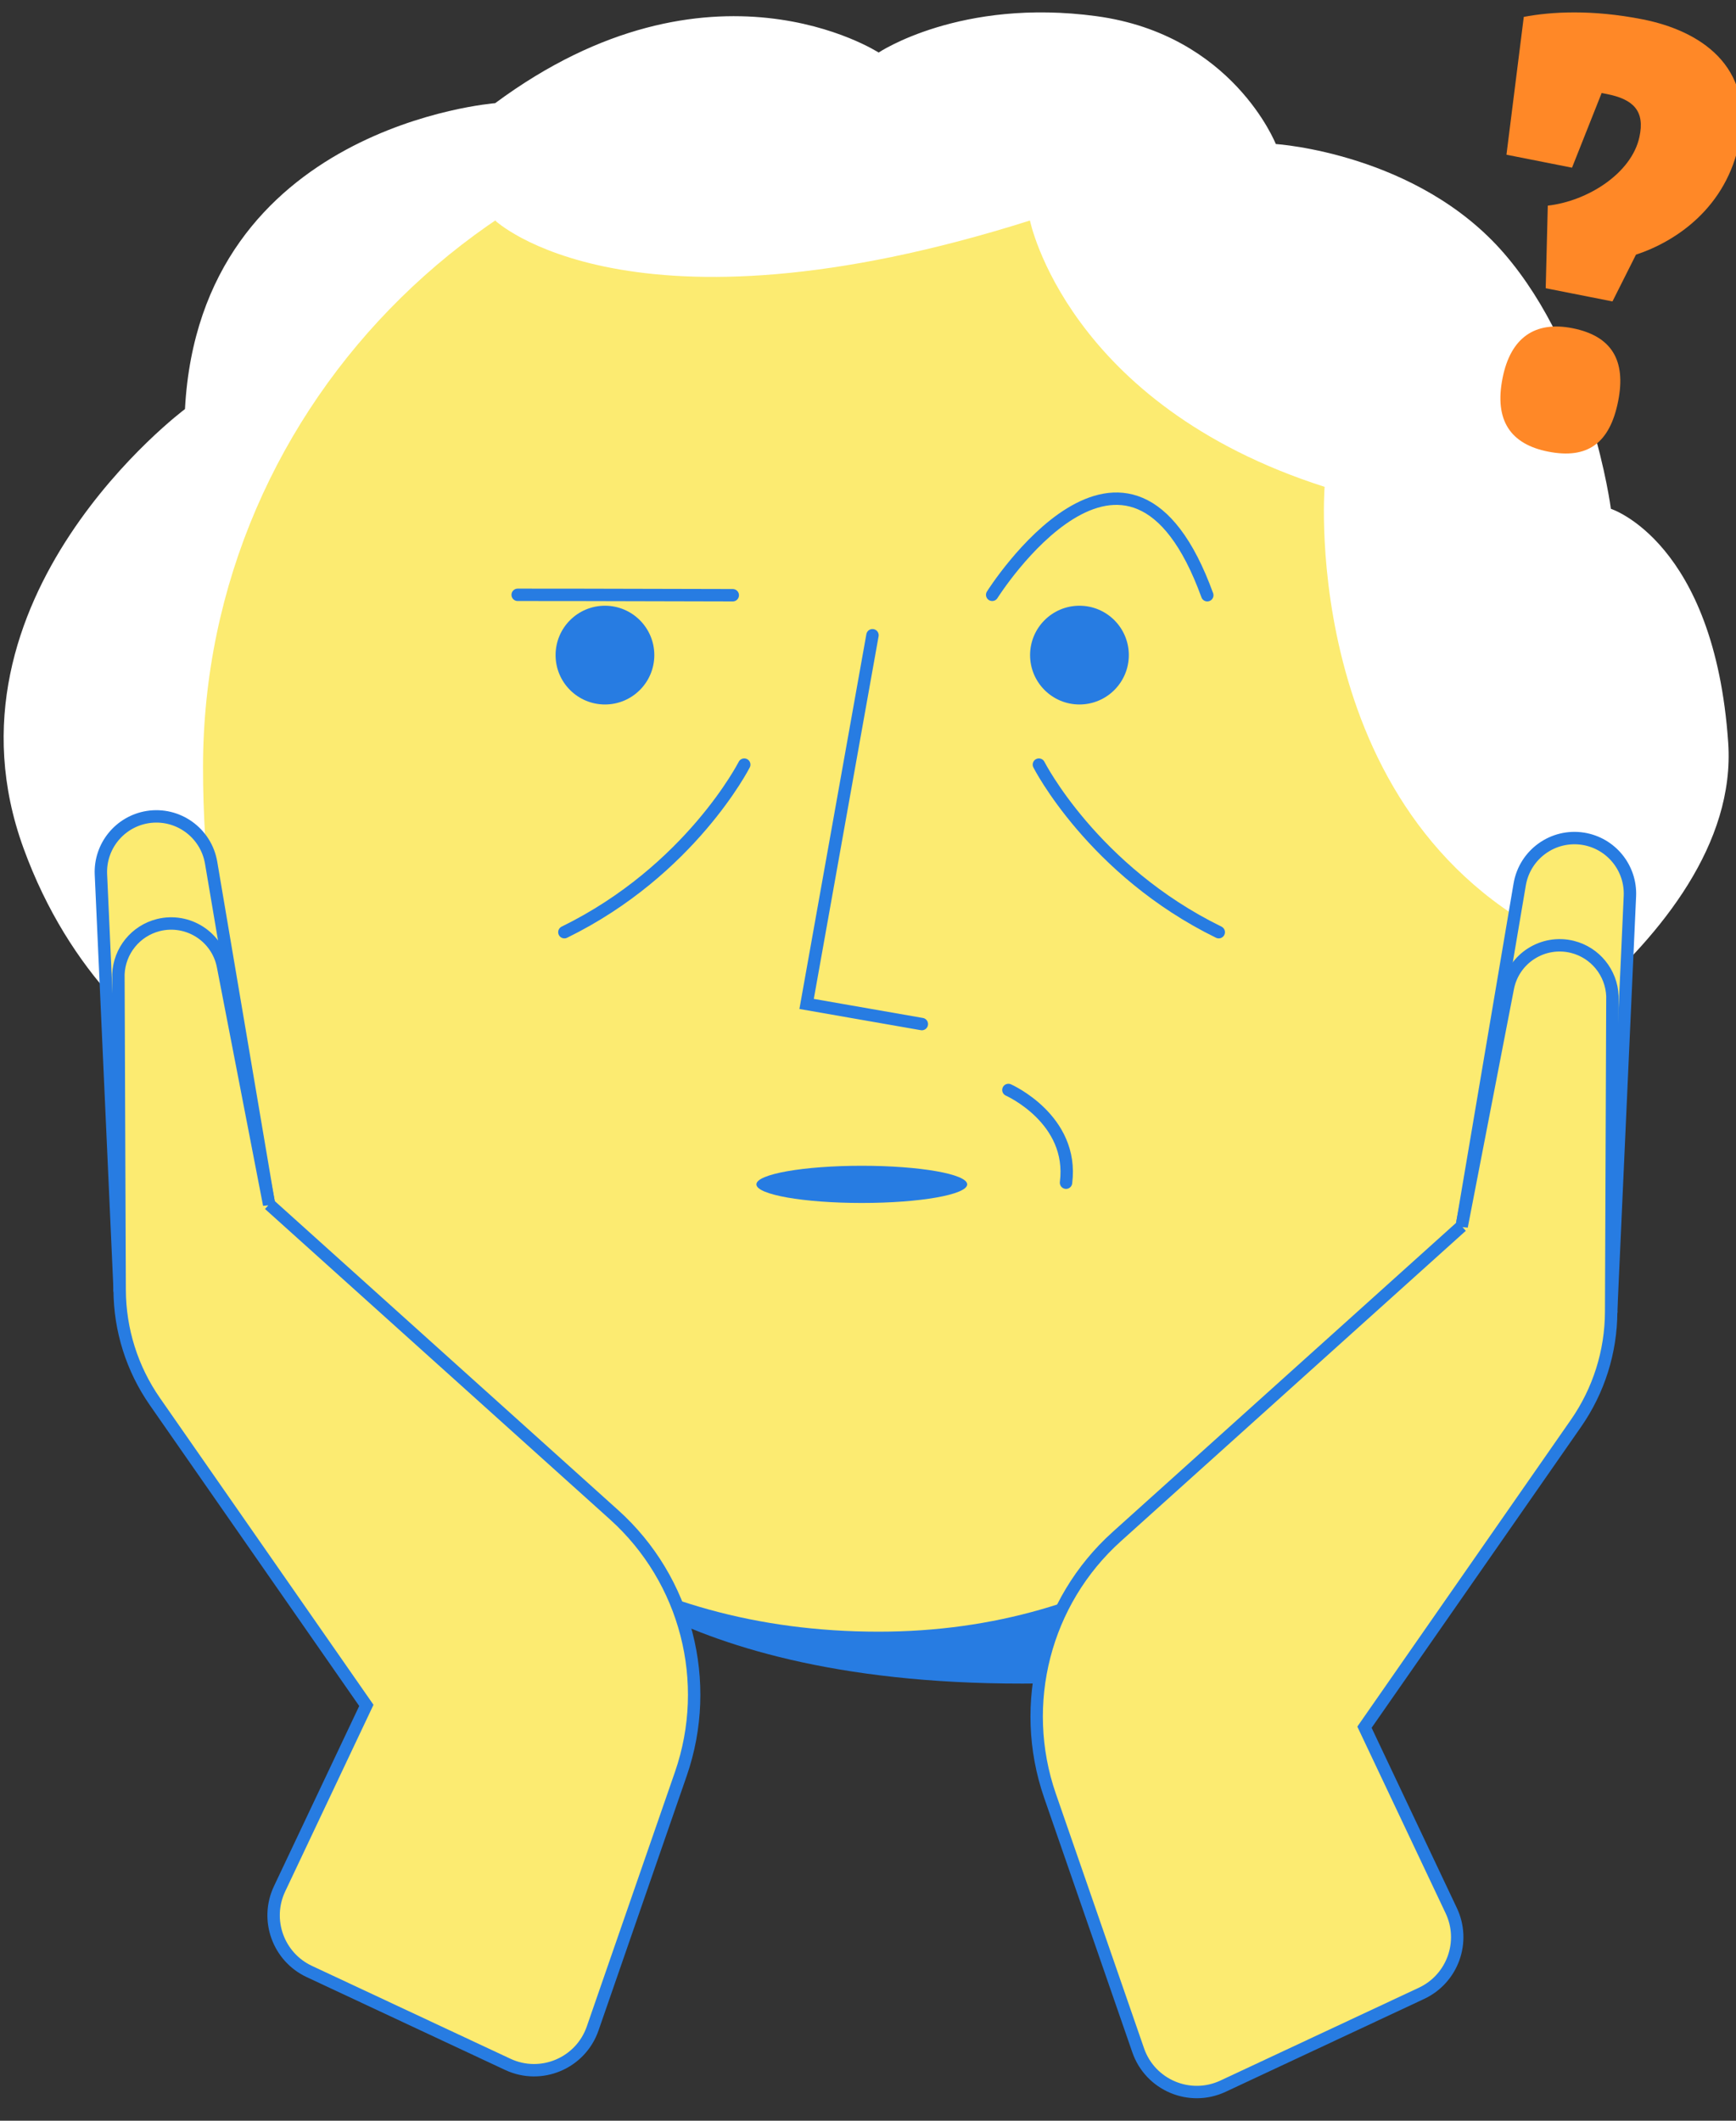 <svg width="140" height="171" viewBox="0 0 140 171" fill="none" xmlns="http://www.w3.org/2000/svg">
<rect x="0" y="0" width="140" height="171" fill="#333333" stroke="none"/>
<g clip-path="url(#clip0_204_4850)">
<path d="M70.857 4.237C70.857 4.237 57.323 -4.56 39.932 8.32C39.932 8.32 16.147 10.136 14.917 32.985C14.917 32.985 -5.474 48.188 1.902 68.41C9.278 88.632 28.44 91.632 28.44 91.632H74.342L115.598 89.263C115.598 89.263 140.478 76.113 139.372 59.895C138.267 43.677 129.91 41.027 129.91 41.027C129.91 41.027 128.308 28.564 121.316 20.455C114.323 12.346 102.887 11.613 102.887 11.613C102.887 11.613 99.414 2.794 88.429 1.305C77.444 -0.184 70.857 4.237 70.857 4.237Z" fill="white"/>
<path d="M45.515 124.722C45.515 124.722 55.237 137.309 88.429 135.594L98.275 133.801L92.929 105.222L45.515 124.722Z" fill="#277CE2"/>
<path d="M125.342 61.891C125.342 91.474 108.154 131.568 70.857 131.568C31.395 131.568 16.372 91.474 16.372 61.891C16.372 32.309 40.767 8.32 70.857 8.32C100.947 8.32 125.342 32.309 125.342 61.891Z" fill="#FCEB71"/>
<path d="M20.083 76.169C20.083 76.169 17.049 72.075 12.628 74.23C8.207 76.384 10.079 105.662 25.564 104.906L20.072 76.169H20.083Z" fill="#FCEB71"/>
<path d="M121.09 76.169C121.09 76.169 124.124 72.075 128.545 74.23C132.966 76.384 131.094 105.662 115.609 104.906L121.102 76.169H121.09Z" fill="#FCEB71"/>
<path d="M70.361 51.222L65.049 80.951L74.342 82.575" fill="#FCEB71"/>
<path d="M70.361 51.222L65.049 80.951L74.342 82.575" stroke="#277CE2" stroke-miterlimit="10" stroke-linecap="round"/>
<path d="M48.786 56.805C50.984 56.805 52.767 55.022 52.767 52.824C52.767 50.625 50.984 48.842 48.786 48.842C46.587 48.842 44.805 50.625 44.805 52.824C44.805 55.022 46.587 56.805 48.786 56.805Z" fill="#277CE2"/>
<path d="M41.748 47.963C41.748 47.963 49.5 47.963 59.094 47.996" stroke="#277CE2" stroke-miterlimit="10" stroke-linecap="round"/>
<path d="M60.019 61.654C60.019 61.654 55.677 70.192 45.515 75.166" stroke="#277CE2" stroke-miterlimit="10" stroke-linecap="round"/>
<path d="M87.052 56.805C89.251 56.805 91.034 55.022 91.034 52.824C91.034 50.625 89.251 48.842 87.052 48.842C84.854 48.842 83.071 50.625 83.071 52.824C83.071 55.022 84.854 56.805 87.052 56.805Z" fill="#277CE2"/>
<path d="M80.015 47.963C80.015 47.963 91 30.5 97.361 47.996" stroke="#277CE2" stroke-miterlimit="10" stroke-linecap="round"/>
<path d="M83.782 61.654C83.782 61.654 88.124 70.192 98.286 75.166" stroke="#277CE2" stroke-miterlimit="10" stroke-linecap="round"/>
<path d="M69.5 97C74.194 97 78 96.328 78 95.5C78 94.672 74.194 94 69.5 94C64.806 94 61 94.672 61 95.5C61 96.328 64.806 97 69.5 97Z" fill="#277CE2"/>
<path d="M81.323 87.888C81.323 87.888 86.624 90.233 85.97 95.365" stroke="#277CE2" stroke-miterlimit="10" stroke-linecap="round"/>
<path d="M39.932 17.782C39.932 17.782 50.714 28.012 83.06 17.782C83.06 17.782 86.06 32.613 106.823 39.256C106.823 39.256 104.658 66.617 126.808 76.339L129.91 56.816L117.876 27.572L91.034 8.331L65.049 5.726L44.805 11.252L39.944 17.794L39.932 17.782Z" fill="white"/>
<path d="M9.65 104.004L8.139 70.508C8.038 68.23 9.662 66.245 11.906 65.884C14.331 65.5 16.609 67.135 17.026 69.56L21.695 97.124L9.639 104.015L9.65 104.004Z" fill="#FCEB71" stroke="#277CE2" stroke-miterlimit="10" stroke-linejoin="round"/>
<path d="M21.707 97.113L49.519 122.139C55.35 127.384 57.47 135.617 54.91 143.027L47.794 163.565C46.823 166.368 43.638 167.714 40.951 166.457L24.947 158.97C22.438 157.797 21.362 154.807 22.546 152.303L29.545 137.512L12.492 113.015C10.654 110.376 9.662 107.241 9.65 104.015L9.549 78.56C9.628 76.666 10.936 75.053 12.774 74.591C15.143 74.004 17.523 75.515 17.985 77.918L21.707 97.136V97.113Z" fill="#FCEB71" stroke="#277CE2" stroke-miterlimit="10"/>
<path d="M129.932 105.752L131.444 72.256C131.545 69.978 129.921 67.993 127.677 67.632C125.252 67.248 122.974 68.884 122.557 71.309L117.887 98.873L129.944 105.763L129.932 105.752Z" fill="#FCEB71" stroke="#277CE2" stroke-miterlimit="10" stroke-linejoin="round"/>
<path d="M117.876 98.872L90.064 123.899C84.233 129.143 82.113 137.376 84.673 144.786L91.789 165.324C92.76 168.128 95.944 169.474 98.632 168.216L114.635 160.73C117.144 159.556 118.221 156.566 117.036 154.062L110.038 139.271L127.09 114.775C128.929 112.136 129.921 109 129.932 105.775L130.034 80.32C129.955 78.425 128.647 76.812 126.808 76.35C124.44 75.763 122.06 77.275 121.598 79.677L117.876 98.895V98.872Z" fill="#FCEB71" stroke="#277CE2" stroke-miterlimit="10"/>
<path d="M124.822 16.581C128.041 16.218 131.582 13.971 132.21 11.049C132.676 8.943 131.713 8.003 129.598 7.585C129.453 7.557 129.309 7.528 129.165 7.5L126.776 13.521L121.488 12.475L122.886 1.363C125.066 0.945 128.352 0.746 132.486 1.563C137.053 2.466 141.489 5.291 140.273 11.444C139.237 16.683 135.246 19.441 131.933 20.534L130.038 24.305L124.654 23.241L124.822 16.581ZM121.173 30.494C121.819 27.226 123.786 25.866 126.814 26.465C129.987 27.092 131.144 29.069 130.498 32.338C129.823 35.751 128.02 37.042 124.847 36.415C121.819 35.816 120.498 33.907 121.173 30.494Z" fill="#FF8827"/>
</g>
<defs>
<clipPath id="clip0_204_4850">
<rect width="140" height="170.568" fill="white"/>
</clipPath>
</defs>
</svg>
